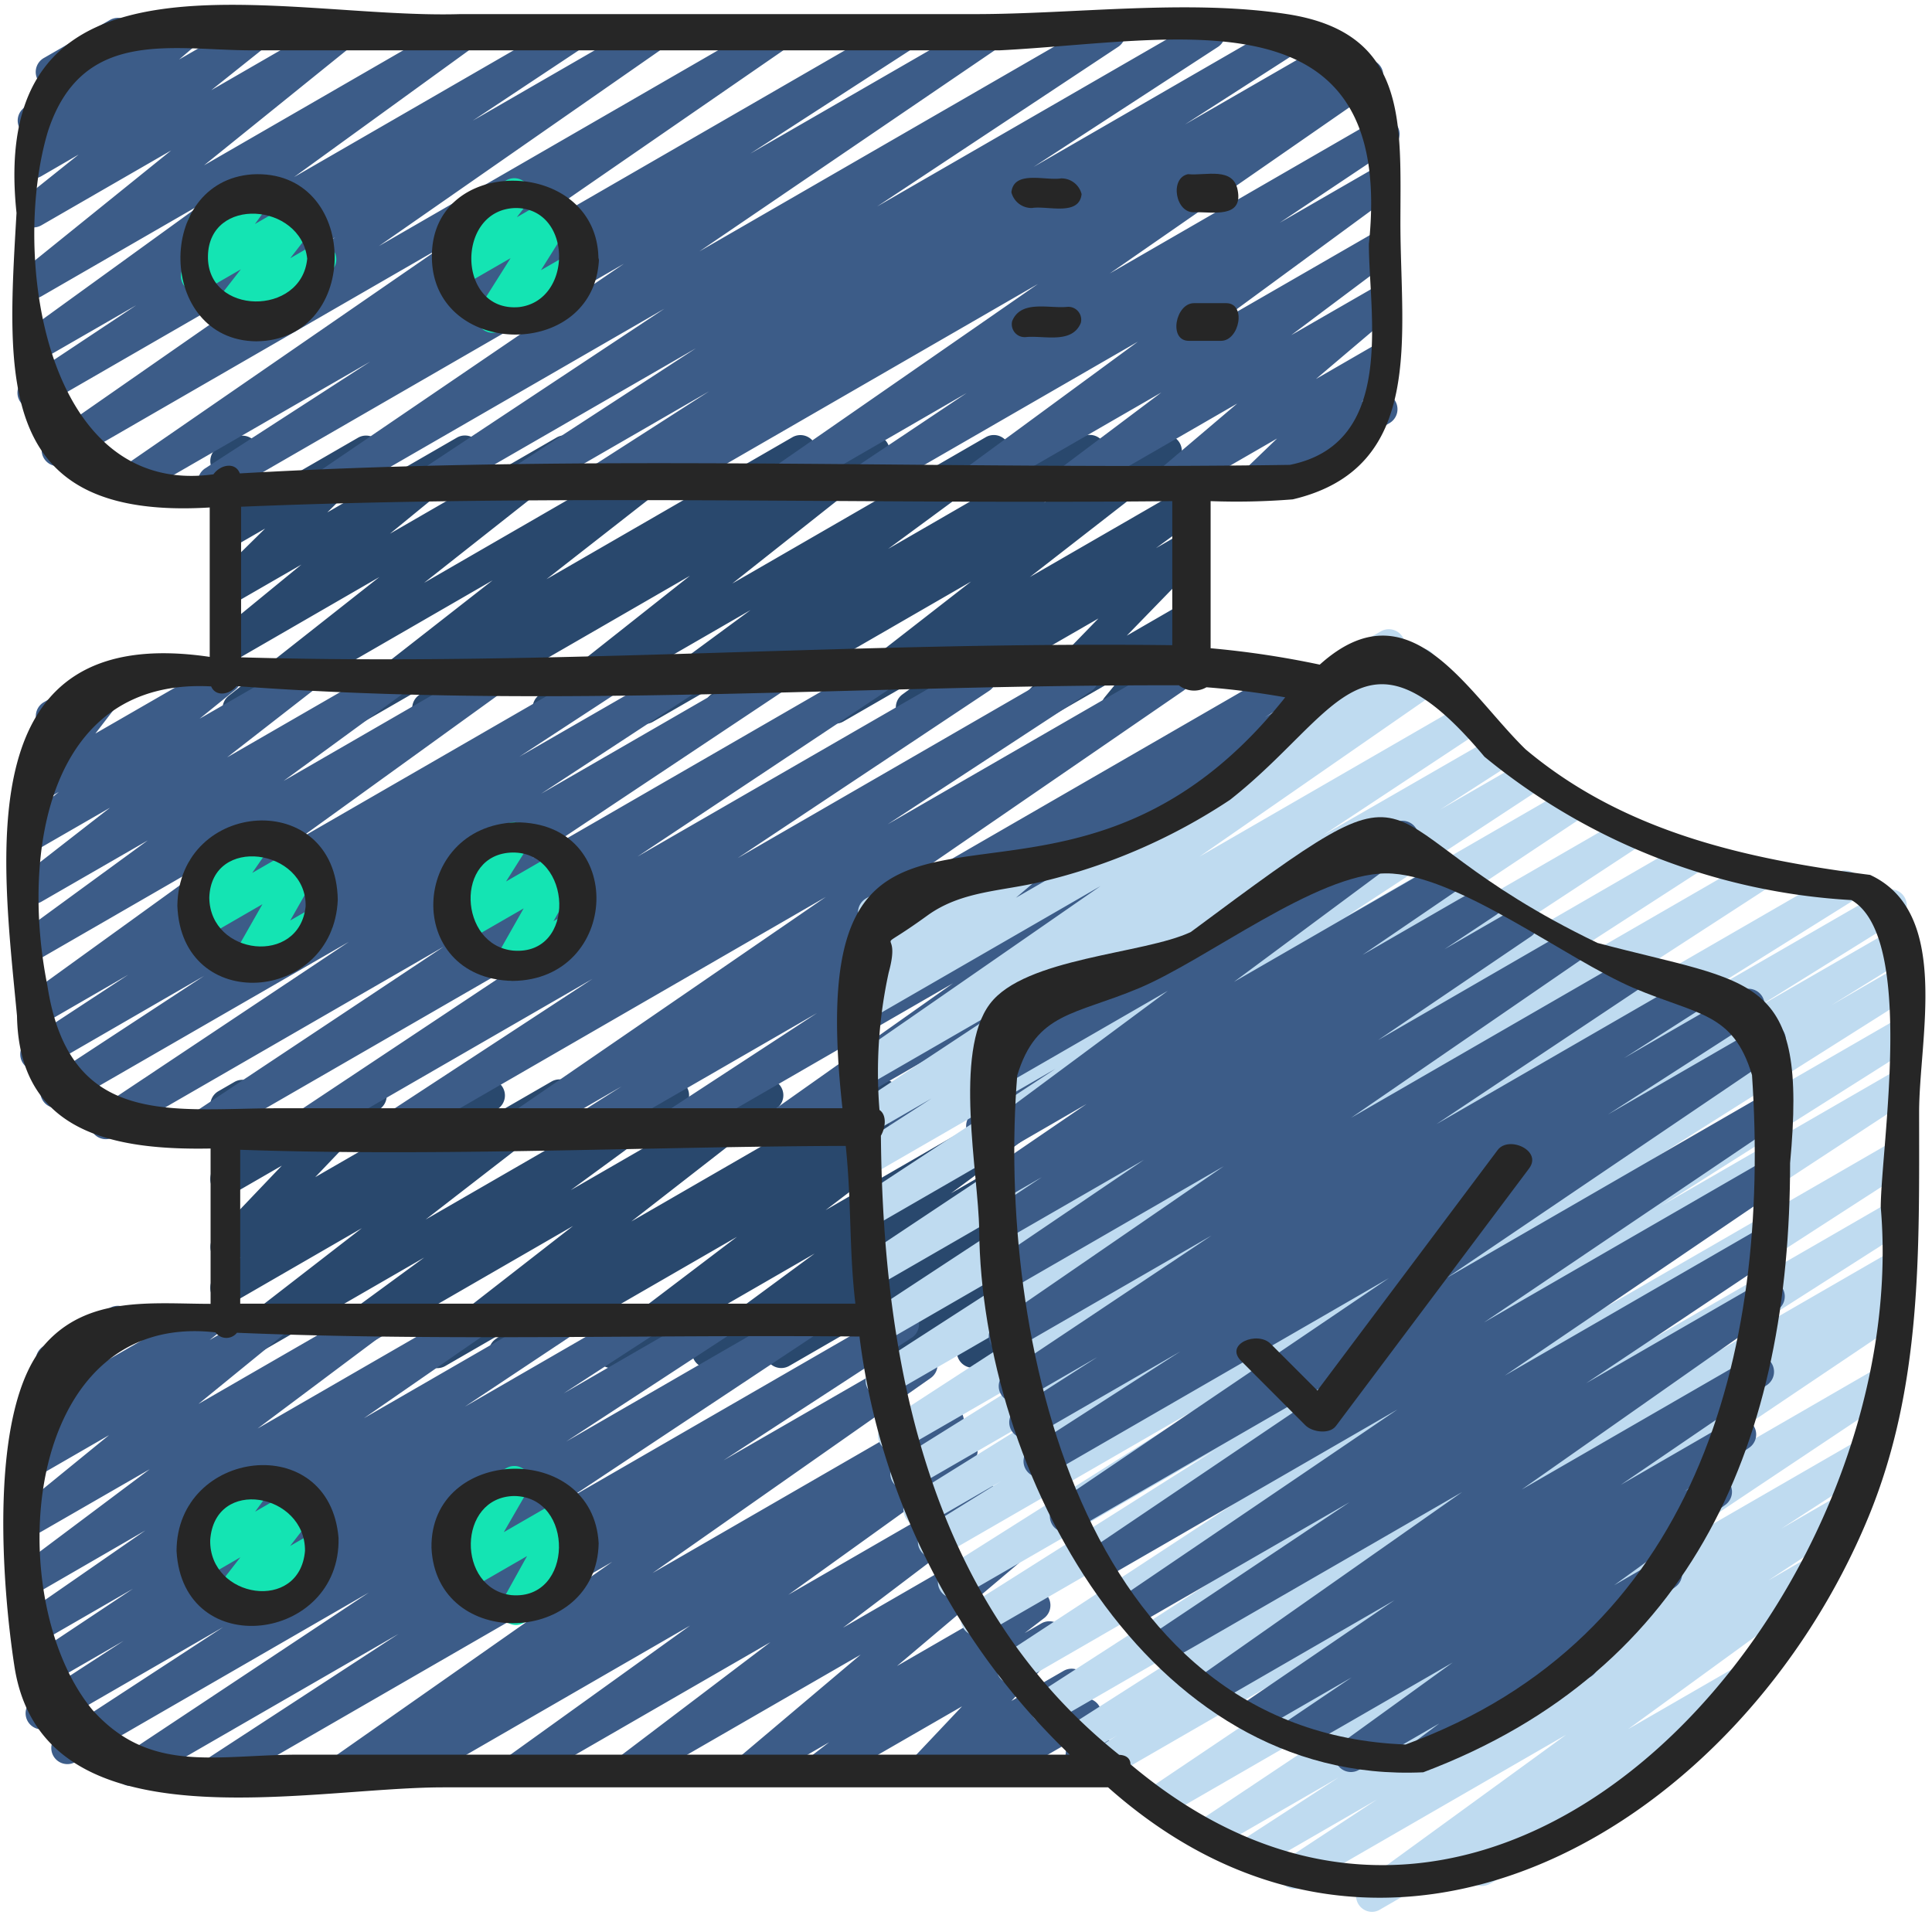<svg xmlns="http://www.w3.org/2000/svg" id="icons" height="512" viewBox="0 0 60 60" width="512"><path d="m7.413 22.5a.5.5 0 0 1 -.309-.893l4.677-3.686-4.5 2.6a.5.5 0 0 1 -.566-.82l2.645-2.167-2.08 1.2a.5.5 0 0 1 -.6-.789l1.553-1.53-.953.55a.5.5 0 0 1 -.74-.53l.329-1.643a.491.491 0 0 1 -.271-.224.5.5 0 0 1 .182-.682l.5-.289a.5.5 0 0 1 .74.53l-.284 1.42 3.384-1.954a.5.5 0 0 1 .6.789l-1.555 1.531 4.025-2.323a.5.5 0 0 1 .567.819l-2.647 2.166 5.176-2.988a.5.5 0 0 1 .56.825l-4.675 3.688 7.821-4.516a.5.5 0 0 1 .558.826l-4.579 3.578 7.635-4.408a.5.5 0 0 1 .535.844l-1.41.973 3.153-1.819a.5.5 0 0 1 .559.825l-4.7 3.718 7.876-4.547a.5.5 0 0 1 .546.835l-3.583 2.637 6.018-3.476a.5.5 0 0 1 .535.843l-1.719 1.2 3.535-2.04a.5.5 0 0 1 .557.828l-4.524 3.518 4.744-2.738a.5.5 0 0 1 .545.835l-1.373 1.007.835-.482a.5.5 0 0 1 .609.781l-2.351 2.419 1.75-1.011a.5.5 0 0 1 .637.749l-.572.7a.5.5 0 0 1 .441.894l-2.307 1.332a.5.5 0 0 1 -.636-.749l.564-.69-2.5 1.441a.5.5 0 0 1 -.608-.781l2.351-2.419-5.551 3.2a.5.5 0 0 1 -.545-.835l1.369-1.008-3.2 1.846a.5.5 0 0 1 -.556-.827l4.528-3.523-7.54 4.353a.5.5 0 0 1 -.535-.843l1.717-1.187-3.53 2.037a.5.5 0 0 1 -.546-.835l3.585-2.639-6.023 3.477a.5.5 0 0 1 -.559-.825l4.7-3.717-7.874 4.546a.5.5 0 0 1 -.535-.844l1.41-.974-3.153 1.82a.5.5 0 0 1 -.557-.826l4.58-3.58-7.638 4.41a.491.491 0 0 1 -.247.067z" fill="#29486d"></path><path d="m7.071 42.5a.5.5 0 0 1 -.3-.9l4.466-3.458-3.957 2.286a.5.5 0 0 1 -.546-.836l.748-.548-.2.116a.5.5 0 0 1 -.612-.777l2.082-2.183-1.472.85a.5.5 0 0 1 -.741-.527l.335-1.726a.492.492 0 0 1 -.276-.225.5.5 0 0 1 .182-.682l.5-.289a.5.5 0 0 1 .741.527l-.293 1.508 3.533-2.039a.5.5 0 0 1 .612.777l-2.083 2.183 5.141-2.968a.5.5 0 0 1 .546.836l-.747.547 2.4-1.385a.5.5 0 0 1 .556.828l-4.468 3.459 7.432-4.291a.5.5 0 0 1 .546.836l-3.47 2.541 5.855-3.38a.5.5 0 0 1 .557.827l-4.532 3.527 7.546-4.357a.5.5 0 0 1 .532.846l-.615.419 2.2-1.267a.5.5 0 0 1 .552.831l-4.183 3.176 6.946-4.011a.5.5 0 0 1 .547.835l-3.6 2.655 6.049-3.493a.5.5 0 0 1 .534.844l-1.385.957 2-1.156a.5.5 0 0 1 .566.82l-4.175 3.405 3.61-2.088a.5.5 0 0 1 .555.829l-.73.56.18-.1a.5.5 0 0 1 .58.808l-.653.575.078-.045a.5.5 0 0 1 .73.575l-.44 1.477a.5.5 0 0 1 .218.932l-.77.445a.5.5 0 0 1 -.73-.575l.405-1.361-3.361 1.94a.5.5 0 0 1 -.58-.808l.653-.575-2.4 1.385a.5.5 0 0 1 -.555-.829l.731-.56-2.414 1.392a.5.5 0 0 1 -.566-.82l4.177-3.405-7.325 4.228a.5.5 0 0 1 -.535-.844l1.38-.953-3.118 1.8a.5.5 0 0 1 -.547-.835l3.607-2.657-6.05 3.492a.5.5 0 0 1 -.553-.831l4.189-3.179-6.952 4.013a.5.5 0 0 1 -.532-.846l.61-.416-2.189 1.264a.5.5 0 0 1 -.556-.827l4.53-3.526-7.546 4.357a.5.5 0 0 1 -.546-.836l3.469-2.54-5.853 3.379a.491.491 0 0 1 -.25.067z" fill="#29486d"></path><path d="m6.3 35.47a.5.5 0 0 1 -.277-.916l7.756-5.154-10.243 5.913a.5.5 0 0 1 -.527-.849l7.825-5.214-8.843 5.1a.5.5 0 0 1 -.524-.85l4.875-3.195-4.966 2.871a.5.5 0 0 1 -.524-.851l3.131-2.054-2.7 1.561a.5.5 0 0 1 -.543-.838l6.411-4.631-5.871 3.388a.5.5 0 0 1 -.545-.836l3.853-2.815-3.308 1.907a.5.5 0 0 1 -.556-.827l2.691-2.095-2.135 1.231a.5.5 0 0 1 -.565-.82l1.111-.9-.546.314a.5.5 0 0 1 -.646-.737l1.117-1.453a.506.506 0 0 1 -.571-.231.5.5 0 0 1 .182-.682l2.049-1.187a.5.5 0 0 1 .647.737l-1.095 1.423 3.782-2.18a.5.5 0 0 1 .566.82l-1.112.9 2.988-1.72a.5.5 0 0 1 .557.827l-2.69 2.093 5.061-2.92a.5.5 0 0 1 .545.836l-3.853 2.816 6.33-3.654a.5.5 0 0 1 .543.838l-6.408 4.627 9.467-5.463a.5.5 0 0 1 .525.85l-3.136 2.05 5.035-2.9a.5.5 0 0 1 .524.85l-4.882 3.2 7.016-4.05a.5.5 0 0 1 .528.848l-7.825 5.212 10.5-6.062a.5.5 0 0 1 .527.848l-7.751 5.154 10.4-6a.5.5 0 0 1 .528.848l-7.818 5.2 10.473-6.048a.5.5 0 0 1 .523.85l-6.341 4.15 8.664-5a.5.5 0 0 1 .533.844l-9.75 6.7 13.03-7.523a.5.5 0 0 1 .518.856l-1.275.8 1.257-.724a.5.5 0 0 1 .523.851l-4.722 3.086 2.178-1.257a.5.5 0 0 1 .539.841l-5.695 4.026 2.635-1.521a.5.5 0 0 1 .574.813l-4.009 3.421.428-.246a.5.5 0 0 1 .617.772l-1.765 1.914a.5.5 0 0 1 -.206.64l-.886.51a.5.5 0 0 1 -.617-.772l.513-.556-2.3 1.327a.5.5 0 0 1 -.574-.812l4-3.42-7.331 4.23a.5.5 0 0 1 -.539-.84l5.69-4.023-8.424 4.863a.5.5 0 0 1 -.524-.851l4.726-3.088-6.824 3.939a.5.5 0 0 1 -.518-.855l1.274-.806-2.878 1.661a.5.5 0 0 1 -.533-.844l9.752-6.7-13.062 7.544a.5.5 0 0 1 -.523-.85l6.339-4.15-8.663 5a.5.5 0 0 1 -.527-.848l7.821-5.2-10.48 6.048a.5.5 0 0 1 -.251.07z" fill="#3c5c88"></path><path d="m12.668 55.47a.5.5 0 0 1 -.272-.92l.059-.038-1.543.89a.5.5 0 0 1 -.537-.841l8.64-6.057-11.951 6.896a.5.5 0 0 1 -.523-.851l5.835-3.806-8.068 4.657a.5.5 0 0 1 -.527-.849l7.674-5.093-9.1 5.254a.5.5 0 0 1 -.524-.852l5.1-3.329-5.392 3.113a.5.5 0 0 1 -.522-.852l2.825-1.836-2.562 1.479a.5.5 0 0 1 -.527-.849l3.378-2.247-2.851 1.645a.5.5 0 0 1 -.535-.843l3.77-2.612-3.235 1.871a.5.5 0 0 1 -.55-.833l3.92-2.939-3.37 1.941a.5.5 0 0 1 -.661-.148.5.5 0 0 1 .095-.672l2.672-2.179-2.106 1.216a.5.5 0 0 1 -.562-.823l.4-.319a.505.505 0 0 1 -.471-.172.5.5 0 0 1 0-.644l.928-1.094a.5.5 0 0 1 -.215-.931l2.051-1.183a.5.5 0 0 1 .631.756l-.764.9 2.911-1.676a.5.5 0 0 1 .563.823l-.24.191 1.761-1.016a.5.5 0 0 1 .567.82l-2.676 2.182 5.2-3a.5.5 0 0 1 .55.833l-3.914 2.931 6.538-3.774a.5.5 0 0 1 .535.844l-3.773 2.611 5.989-3.457a.5.5 0 0 1 .527.849l-3.379 2.248 5.368-3.1a.5.5 0 0 1 .522.852l-2.82 1.833 4.653-2.687a.5.5 0 0 1 .524.852l-5.1 3.333 7.253-4.187a.5.5 0 0 1 .526.85l-7.673 5.092 10.088-5.823a.5.5 0 0 1 .524.852l-5.833 3.8 5.9-3.4a.5.5 0 0 1 .537.842l-8.64 6.058 8.921-5.152a.5.5 0 0 1 .521.853l-.071.046a.5.5 0 0 1 .519.851l-5.673 4.077 5.853-3.378a.5.5 0 0 1 .552.832l-4.706 3.568 4.892-2.824a.5.5 0 0 1 .573.814l-3.789 3.2 4.015-2.317a.5.5 0 0 1 .555.829l-.607.465.519-.3a.5.5 0 0 1 .613.776l-1.542 1.632 1.62-.934a.5.5 0 0 1 .61.78l-.1.1a.505.505 0 0 1 .437.05.5.5 0 0 1 .228.468l-.073.772a.5.5 0 0 1 .428.9l-.761.44a.5.5 0 0 1 -.748-.479l.072-.764-2.155 1.243a.5.5 0 0 1 -.61-.78l.075-.077-1.486.857a.5.5 0 0 1 -.613-.776l1.542-1.632-4.177 2.408a.5.5 0 0 1 -.555-.829l.606-.464-2.237 1.293a.5.5 0 0 1 -.574-.814l3.789-3.2-6.958 4.014a.5.5 0 0 1 -.552-.831l4.706-3.569-7.625 4.4a.5.5 0 0 1 -.542-.839l5.673-4.077-8.513 4.916a.5.5 0 0 1 -.25.07z" fill="#3c5c88"></path><path d="m20.585 15.47a.5.5 0 0 1 -.268-.923l.263-.166-1.769 1.019a.5.5 0 0 1 -.52-.853l3.731-2.394-5.622 3.247a.5.5 0 0 1 -.522-.851l5.734-3.733-7.945 4.584a.5.5 0 0 1 -.526-.849l7.494-4.965-10.072 5.814a.5.5 0 0 1 -.531-.845l9.344-6.364-12.487 7.209a.5.5 0 0 1 -.522-.852l5.133-3.319-7.235 4.171a.5.5 0 0 1 -.535-.843l9.97-6.876-11.658 6.729a.5.5 0 0 1 -.536-.843l8.908-6.2-9.121 5.263a.5.5 0 0 1 -.526-.85l3.463-2.3-2.95 1.7a.5.5 0 0 1 -.543-.838l5.606-4.058-5.063 2.922a.5.5 0 0 1 -.564-.821l4.6-3.713-4.036 2.328a.5.5 0 0 1 -.561-.823l1.723-1.377-1.162.674a.5.5 0 0 1 -.573-.814l.532-.452a.5.5 0 0 1 -.551-.808l.7-.716a.5.5 0 0 1 -.024-.884l2.05-1.18a.5.5 0 0 1 .608.781l-.11.114 1.588-.915a.5.5 0 0 1 .573.813l-.511.435 2.165-1.248a.5.5 0 0 1 .561.823l-1.726 1.377 3.811-2.2a.5.5 0 0 1 .564.821l-4.6 3.713 7.855-4.534a.5.5 0 0 1 .543.838l-5.604 4.062 8.488-4.9a.5.5 0 0 1 .527.849l-3.467 2.3 5.457-3.149a.5.5 0 0 1 .536.842l-8.905 6.2 12.2-7.042a.5.5 0 0 1 .534.843l-9.97 6.88 13.378-7.723a.5.5 0 0 1 .522.852l-5.131 3.319 7.233-4.171a.5.5 0 0 1 .531.845l-9.343 6.362 12.487-7.207a.5.5 0 0 1 .526.849l-7.494 4.963 10.072-5.812a.5.5 0 0 1 .522.851l-5.734 3.732 7.911-4.568a.5.5 0 0 1 .519.854l-3.73 2.396 4.685-2.7a.5.5 0 0 1 .515.851l-.248.156.456-.263a.5.5 0 0 1 .535.844l-8.279 5.74 8.256-4.766a.5.5 0 0 1 .528.848l-3.506 2.343 2.978-1.718a.5.5 0 0 1 .546.836l-5.386 3.954 4.84-2.79a.5.5 0 0 1 .551.832l-3.171 2.376 2.62-1.508a.5.5 0 0 1 .573.814l-2.423 2.055 1.85-1.069a.5.5 0 0 1 .6.793l-1.028.988.34-.195a.5.5 0 1 1 .5.865l-3.9 2.25a.5.5 0 0 1 -.6-.793l1.029-.99-3.086 1.782a.5.5 0 0 1 -.575-.811l2.423-2.057-4.971 2.868a.5.5 0 0 1 -.551-.832l3.166-2.379-5.567 3.211a.5.5 0 0 1 -.546-.836l5.384-3.953-8.3 4.789a.5.5 0 0 1 -.528-.848l3.51-2.346-5.526 3.194a.5.5 0 0 1 -.535-.843l8.275-5.738-11.399 6.581a.5.5 0 0 1 -.25.07z" fill="#3c5c88"></path><path d="m7.057 10.227a.5.5 0 0 1 -.4-.807l.823-1.056-1.112.642a.5.5 0 0 1 -.654-.728l.577-.791a.5.5 0 0 1 -.226-.931l1.658-.956a.5.5 0 0 1 .654.727l-.461.631 1.271-.733a.5.5 0 0 1 .645.739l-.819 1.056.7-.406a.5.5 0 0 1 .5.865l-2.909 1.68a.49.49 0 0 1 -.247.068z" fill="#14e4b3"></path><path d="m15.3 10.335a.5.5 0 0 1 -.423-.767l.979-1.551-1.512.872a.5.5 0 0 1 -.645-.74l.522-.67a.5.5 0 0 1 -.151-.923l1.653-.956a.5.5 0 0 1 .644.739l-.316.407 1.049-.606a.5.5 0 0 1 .672.7l-.972 1.551.9-.519a.5.5 0 1 1 .5.865l-2.65 1.531a.5.5 0 0 1 -.25.067z" fill="#14e4b3"></path><path d="m7.667 30.441a.5.5 0 0 1 -.435-.747l.918-1.613-1.75 1.012a.5.5 0 0 1 -.66-.718l.617-.888a.508.508 0 0 1 -.47-.249.5.5 0 0 1 .182-.682l1.654-.956a.5.5 0 0 1 .66.717l-.55.792 1.413-.815a.5.5 0 0 1 .685.68l-.918 1.613.581-.335a.5.5 0 0 1 .5.865l-2.177 1.257a.489.489 0 0 1 -.25.067z" fill="#14e4b3"></path><path d="m15.848 30.458a.5.5 0 0 1 -.435-.747l.85-1.5-1.8 1.038a.5.5 0 0 1 -.673-.7l.689-1.094a.5.5 0 0 1 -.415-.9l1.658-.956a.5.5 0 0 1 .673.7l-.679 1.076 1.638-.946a.5.5 0 0 1 .685.679l-.85 1.5.336-.193a.5.5 0 1 1 .5.865l-1.925 1.111a.489.489 0 0 1 -.252.067z" fill="#14e4b3"></path><path d="m7.048 50.221a.5.5 0 0 1 -.4-.807l.818-1.052-1.1.638a.5.5 0 0 1 -.653-.728l.574-.784a.492.492 0 0 1 -.4-.249.5.5 0 0 1 .182-.682l1.654-.957a.5.5 0 0 1 .653.728l-.453.618 1.259-.726a.5.5 0 0 1 .644.739l-.817 1.053.708-.408a.5.5 0 0 1 .5.865l-2.917 1.684a.49.49 0 0 1 -.252.068z" fill="#14e4b3"></path><path d="m16.028 50.468a.5.5 0 0 1 -.436-.743l.776-1.4-1.836 1.06a.5.5 0 0 1 -.682-.683l.755-1.309-.04.023a.5.5 0 0 1 -.5-.865l1.658-.956a.493.493 0 0 1 .6.079.5.5 0 0 1 .079.6l-.756 1.308 1.788-1.031a.493.493 0 0 1 .6.076.5.5 0 0 1 .086.6l-.776 1.395.087-.05a.5.5 0 0 1 .5.865l-1.656.956a.49.49 0 0 1 -.247.075z" fill="#14e4b3"></path><path d="m39.225 23.962a.5.5 0 0 1 -.329-.876l2.375-2.079a.5.5 0 0 1 .223-.6l1.389-.8a.5.5 0 0 1 .579.809l-.064.056.456-.263a.5.5 0 1 1 .5.865l-4.879 2.826a.5.5 0 0 1 -.25.062z" fill="#bfdbf0"></path><path d="m42.608 59.375a.5.5 0 0 1 -.294-.9l6.323-4.6-8.178 4.721a.5.5 0 0 1 -.524-.851l2.827-1.858-3.7 2.137a.5.5 0 0 1 -.523-.853l3.034-1.971-3.787 2.187a.5.5 0 0 1 -.527-.849l8.284-5.529-9.353 5.4a.5.5 0 0 1 -.529-.847l10.867-7.312-11.981 6.917a.5.5 0 0 1 -.515-.856l.656-.411-.954.55a.5.5 0 0 1 -.519-.853l6.668-4.259-7.141 4.122a.5.5 0 0 1 -.521-.853l9.74-6.294-10.272 5.929a.5.5 0 0 1 -.524-.85l12.746-8.355-13.311 7.688a.5.5 0 0 1 -.518-.856l7.656-4.841-7.851 4.533a.5.5 0 0 1 -.518-.856l8.27-5.227-8.391 4.842a.5.5 0 0 1 -.514-.857l2.356-1.463-2.283 1.318a.5.5 0 0 1 -.515-.857l4.525-2.817-4.429 2.558a.5.5 0 0 1 -.515-.856l5.127-3.203-4.98 2.875a.5.5 0 0 1 -.523-.852l10.73-6.966-10.6 6.118a.5.5 0 0 1 -.522-.852l8.467-5.466-8.172 4.717a.5.5 0 0 1 -.524-.851l8.943-5.874-8.529 4.922a.5.5 0 0 1 -.527-.849l8.715-5.8-8.198 4.735a.5.5 0 0 1 -.524-.851l6.024-3.957-5.5 3.175a.5.5 0 0 1 -.52-.853l2.17-1.4-1.65.952a.5.5 0 0 1 -.525-.849l4.768-3.153-4.243 2.45a.5.5 0 0 1 -.535-.844l7.434-5.153-6.899 3.983a.5.5 0 0 1 -.574-.814l.5-.429a.5.5 0 0 1 -.6-.742l.456-.687a.5.5 0 0 1 -.162-.928l1.382-.8a.5.5 0 0 1 .667.709l-.32.482 2.827-1.632a.5.5 0 0 1 .574.814l-.479.407 12.604-7.28a.5.5 0 0 1 .535.844l-7.435 5.156 8.08-4.666a.5.5 0 0 1 .525.85l-4.769 3.153 5.274-3.037a.5.5 0 0 1 .521.854l-2.16 1.39 2.588-1.494a.5.5 0 0 1 .525.85l-6.031 3.962 6.817-3.936a.5.5 0 0 1 .527.849l-8.715 5.8 9.926-5.731a.5.5 0 0 1 .525.851l-8.941 5.872 10.342-5.977a.5.5 0 0 1 .522.853l-8.477 5.48 10.032-5.792a.5.5 0 0 1 .523.852l-10.724 6.959 12.9-7.449a.5.5 0 0 1 .515.856l-5.129 3.208 6.024-3.477a.5.5 0 0 1 .514.857l-4.516 2.811 4.247-2.448a.5.5 0 0 1 .513.858l-2.356 1.459 1.843-1.067a.5.5 0 0 1 .517.856l-8.284 5.236 7.767-4.483a.5.5 0 0 1 .517.855l-7.637 4.829 7.119-4.11a.5.5 0 0 1 .524.851l-12.752 8.358 12.229-7.06a.5.5 0 0 1 .521.853l-9.741 6.293 9.216-5.32a.5.5 0 0 1 .519.854l-6.681 4.267 6.158-3.555a.5.5 0 0 1 .514.856l-.646.405.086-.049a.5.5 0 0 1 .529.848l-10.86 7.306 10.039-5.8a.5.5 0 0 1 .527.849l-8.287 5.531 7.222-4.169a.5.5 0 0 1 .522.853l-3.037 1.969 1.9-1.1a.5.5 0 0 1 .524.851l-2.835 1.863 1.427-.823a.5.5 0 0 1 .544.836l-6.319 4.6 3.489-2.014a.5.5 0 0 1 .542.839l-2.8 2.013a.474.474 0 0 1 .112.134.5.5 0 0 1 -.182.682l-5.452 3.148a.5.5 0 0 1 -.542-.839l.125-.09-3 1.732a.491.491 0 0 1 -.246.07z" fill="#bfdbf0"></path><path d="m41.949 55.032a.5.5 0 0 1 -.293-.9l3.457-2.5-4.6 2.654a.5.5 0 0 1 -.531-.846l1.995-1.347-2.673 1.543a.5.5 0 0 1 -.533-.846l4.536-3.094-5.327 3.076a.5.5 0 0 1 -.537-.842l7.964-5.592-8.95 5.162a.5.5 0 0 1 -.527-.849l5.983-4-6.507 3.757a.5.5 0 0 1 -.531-.846l8.525-5.789-9.1 5.254a.5.5 0 0 1 -.531-.846l9.163-6.189-9.583 5.532a.5.5 0 0 1 -.531-.846l10.313-6.984-10.604 6.123a.5.5 0 0 1 -.52-.853l4.651-2.994-4.579 2.643a.5.5 0 0 1 -.519-.853l2.519-1.614-2.318 1.338a.5.5 0 0 1 -.528-.848l6.391-4.265-6.168 3.561a.5.5 0 0 1 -.533-.845l7.082-4.869-6.705 3.873a.5.5 0 0 1 -.53-.847l4.756-3.224-4.246 2.449a.5.5 0 0 1 -.526-.85l1.6-1.061-1.076.621a.5.5 0 0 1 -.532-.846l3-2.049-2.466 1.427a.5.5 0 0 1 -.548-.834l5.535-4.106-4.987 2.878a.5.5 0 0 1 -.668-.706l.407-.623a.5.5 0 0 1 -.191-.928l1.388-.8a.5.5 0 0 1 .668.706l-.286.438 10.711-6.183a.5.5 0 0 1 .547.834l-5.534 4.106 6.465-3.732a.5.5 0 0 1 .532.845l-3.007 2.051 3.623-2.091a.5.5 0 0 1 .526.85l-1.6 1.062 2.163-1.248a.5.5 0 0 1 .53.846l-4.754 3.224 5.71-3.3a.5.5 0 0 1 .533.845l-7.085 4.87 8.51-4.912a.5.5 0 0 1 .532.847l-6.39 4.261 7.826-4.517a.5.5 0 0 1 .519.853l-2.519 1.613 3.624-2.091a.5.5 0 0 1 .52.853l-4.643 2.989 4.783-2.761a.5.5 0 0 1 .53.846l-10.319 6.989 9.789-5.652a.5.5 0 0 1 .53.847l-9.16 6.187 8.63-4.982a.5.5 0 0 1 .531.846l-8.522 5.791 7.991-4.614a.5.5 0 0 1 .527.849l-5.988 4 5.422-3.13a.5.5 0 0 1 .537.842l-7.961 5.59 7.086-4.091a.5.5 0 0 1 .532.846l-4.542 3.1 3.459-2a.5.5 0 0 1 .53.847l-2 1.349.723-.417a.5.5 0 0 1 .543.837l-3.459 2.5 1.36-.785a.5.5 0 0 1 .55.833l-2.609 1.952a.479.479 0 0 1 .149.163.5.5 0 0 1 -.183.682l-4.841 2.8a.5.5 0 0 1 -.55-.833l.692-.518-2.5 1.444a.491.491 0 0 1 -.248.064z" fill="#3c5c88"></path><g fill="#262626"><path d="m30.741 31.178c-1.132 1.5-.352 5.288-.332 7.011.068 7.461 5.166 17.256 13.791 16.851 8.485-3.2 11.393-10.421 11.393-18.921.553-5.924-1.084-5.533-5.981-6.835-7.848-3.772-4.577-6.323-12.63-.34-1.444.687-5.156.791-6.241 2.234zm12.3-4.054c2.159-.012 5.6 2.669 7.7 3.562 1.986.844 3.082.748 3.669 2.7.592 8.7-1.753 17.494-10.757 20.791-10.125-.377-12.703-12.786-12.062-20.777.595-1.966 1.781-1.871 3.778-2.71 2.11-.884 5.501-3.554 7.668-3.566z"></path><path d="m1.4 41.744c-1.8 2.035-1.317 7.646-.952 10.005.879 5.691 9.049 3.759 13.308 3.759h20.657c8.764 7.79 19.67 1.149 23.61-8.388 1.677-4.057 1.577-8.278 1.577-12.574 0-2.319 1-6.207-1.522-7.375-3.851-.491-7.638-1.328-10.7-3.9-1.833-1.786-3.6-5.144-6.392-2.63a28.614 28.614 0 0 0 -3.389-.509v-4.569a21.876 21.876 0 0 0 2.552-.055c4.124-.974 3.342-5.086 3.342-8.57 0-3.108.259-5.919-3.52-6.5-3.076-.473-6.587 0-9.693 0h-15.986c-5.592.173-14.707-2.617-13.779 6.175-.3 5.166-.647 9.552 6 9.147v4.64c-7.508-1.109-6.452 6.19-5.985 11.148.063 3.611 2.966 4.178 6.012 4.12v4.824c-1.809-.001-3.795-.262-5.14 1.252zm18.039 12.748h-10.13c-2.6 0-4.644.615-6.435-1.386-2.861-3.445-2.238-12.419 3.818-11.728a.418.418 0 0 0 .667.012c6.434.269 12.892.051 19.333.118a21.713 21.713 0 0 0 6.531 12.984zm26.661-30.992a19.7 19.7 0 0 0 11.4 4.453c1.99 1.159.92 7.638.908 9.532 1.042 11.989-11.715 27.061-23.3 17.307 0-.16-.107-.284-.351-.294-5.834-4.655-7.335-11.989-7.4-19.227.158-.277.176-.656-.044-.8a14.51 14.51 0 0 1 .287-4.271c.435-1.583-.679-.406 1.2-1.767 1.063-.771 2.324-.751 3.542-1.05a18.171 18.171 0 0 0 5.858-2.544c3.377-2.655 4.139-5.827 7.9-1.339zm-9.694-3.463c-9.855-.124-19.219.658-28.919.377v-4.677c9.67-.4 19.255-.074 28.919-.174zm-34.919-15.951c1.054-3.25 3.861-2.523 6.328-2.523h23.232c5.453-.274 12.307-1.963 11.465 6.014 0 2.2.86 6.191-2.454 6.86-10.941.165-21.653-.363-32.61.265-.136-.363-.6-.278-.819.028-5.236.727-6.298-6.799-5.142-10.644zm-.015 26.524c-.825-4.113.016-9.567 5.086-9.293.139.328.566.262.79-.009 9.948.73 19.255-.047 29.263-.026a.762.762 0 0 0 .856.062c.834.064 1.648.171 2.447.312-7.289 9.176-15.176-.145-13.751 12.762h-17.504c-3.308 0-6.503.647-7.187-3.808zm24.793 4.977c.185 1.771.1 3.22.3 4.9h-19.105v-4.78c6.24.218 12.574-.099 18.805-.12z"></path><path d="m7.955 10.6c3.314-.027 3.23-5.382-.128-5.185-3.027.225-2.943 5.149.128 5.185zm1.586-2.567c-.172 1.8-3.114 1.769-3.083-.08.032-1.869 2.886-1.666 3.083.08z"></path><path d="m18.6 8.079a.418.418 0 0 0 -.015-.072c-.067-3.138-5.2-3.24-5.172-.026.011 3.137 5.012 3.253 5.187.098zm-2.579-1.619c1.762.01 1.781 2.875.1 3.077-1.939.171-1.982-3.044-.1-3.077z"></path><path d="m10.49 27.947c-.055-3.489-4.926-3.137-4.982.176.121 3.404 4.842 3.038 4.982-.176zm-3.99-.07c.063-1.953 3.026-1.523 2.992.269-.192 1.854-2.972 1.54-2.992-.269z"></path><path d="m15.916 30.464c3.348-.032 3.569-4.946.093-4.926-3.275.132-3.497 4.839-.093 4.926zm0-3.988c1.866-.021 2 3.206.025 3.046-1.691-.16-1.836-3.008-.025-3.046z"></path><path d="m10.514 47.763c-.282-3.369-5.029-2.763-5.031.408.197 3.462 5.101 2.829 5.031-.408zm-3.986.066c.139-1.98 2.957-1.454 2.944.333-.161 1.929-2.98 1.481-2.944-.333z"></path><path d="m13.4 48.069c.151 3.232 5.129 3.052 5.192-.138-.168-3.188-5.239-3.037-5.192.138zm2.487 1.47c-1.709-.2-1.693-3.047.081-3.079 1.886.019 1.85 3.24-.077 3.079z"></path><path d="m40.542 44.266c.206.207.743.29.946.02l6-8c.418-.557-.636-1.025-.976-.572l-5.6 7.47-1.451-1.451c-.41-.41-1.445.005-.916.533q.996 1.001 1.997 2z"></path><path d="m32.047 6.46c.482-.08 1.467.266 1.543-.432a.646.646 0 0 0 -.637-.488c-.482.08-1.467-.266-1.543.432a.646.646 0 0 0 .637.488z"></path><path d="m33.147 9.53c-.564.059-1.436-.226-1.712.439a.4.4 0 0 0 .418.5c.564-.059 1.436.226 1.712-.439a.4.4 0 0 0 -.418-.5z"></path><path d="m37.1 6.591c.554-.013 1.5.195 1.34-.668-.127-.759-1-.458-1.546-.514-.581.122-.388 1.229.206 1.182z"></path><path d="m36.92 10.585h1c.573 0 .8-1.17.16-1.17h-1c-.573 0-.801 1.17-.16 1.17z"></path></g></svg>